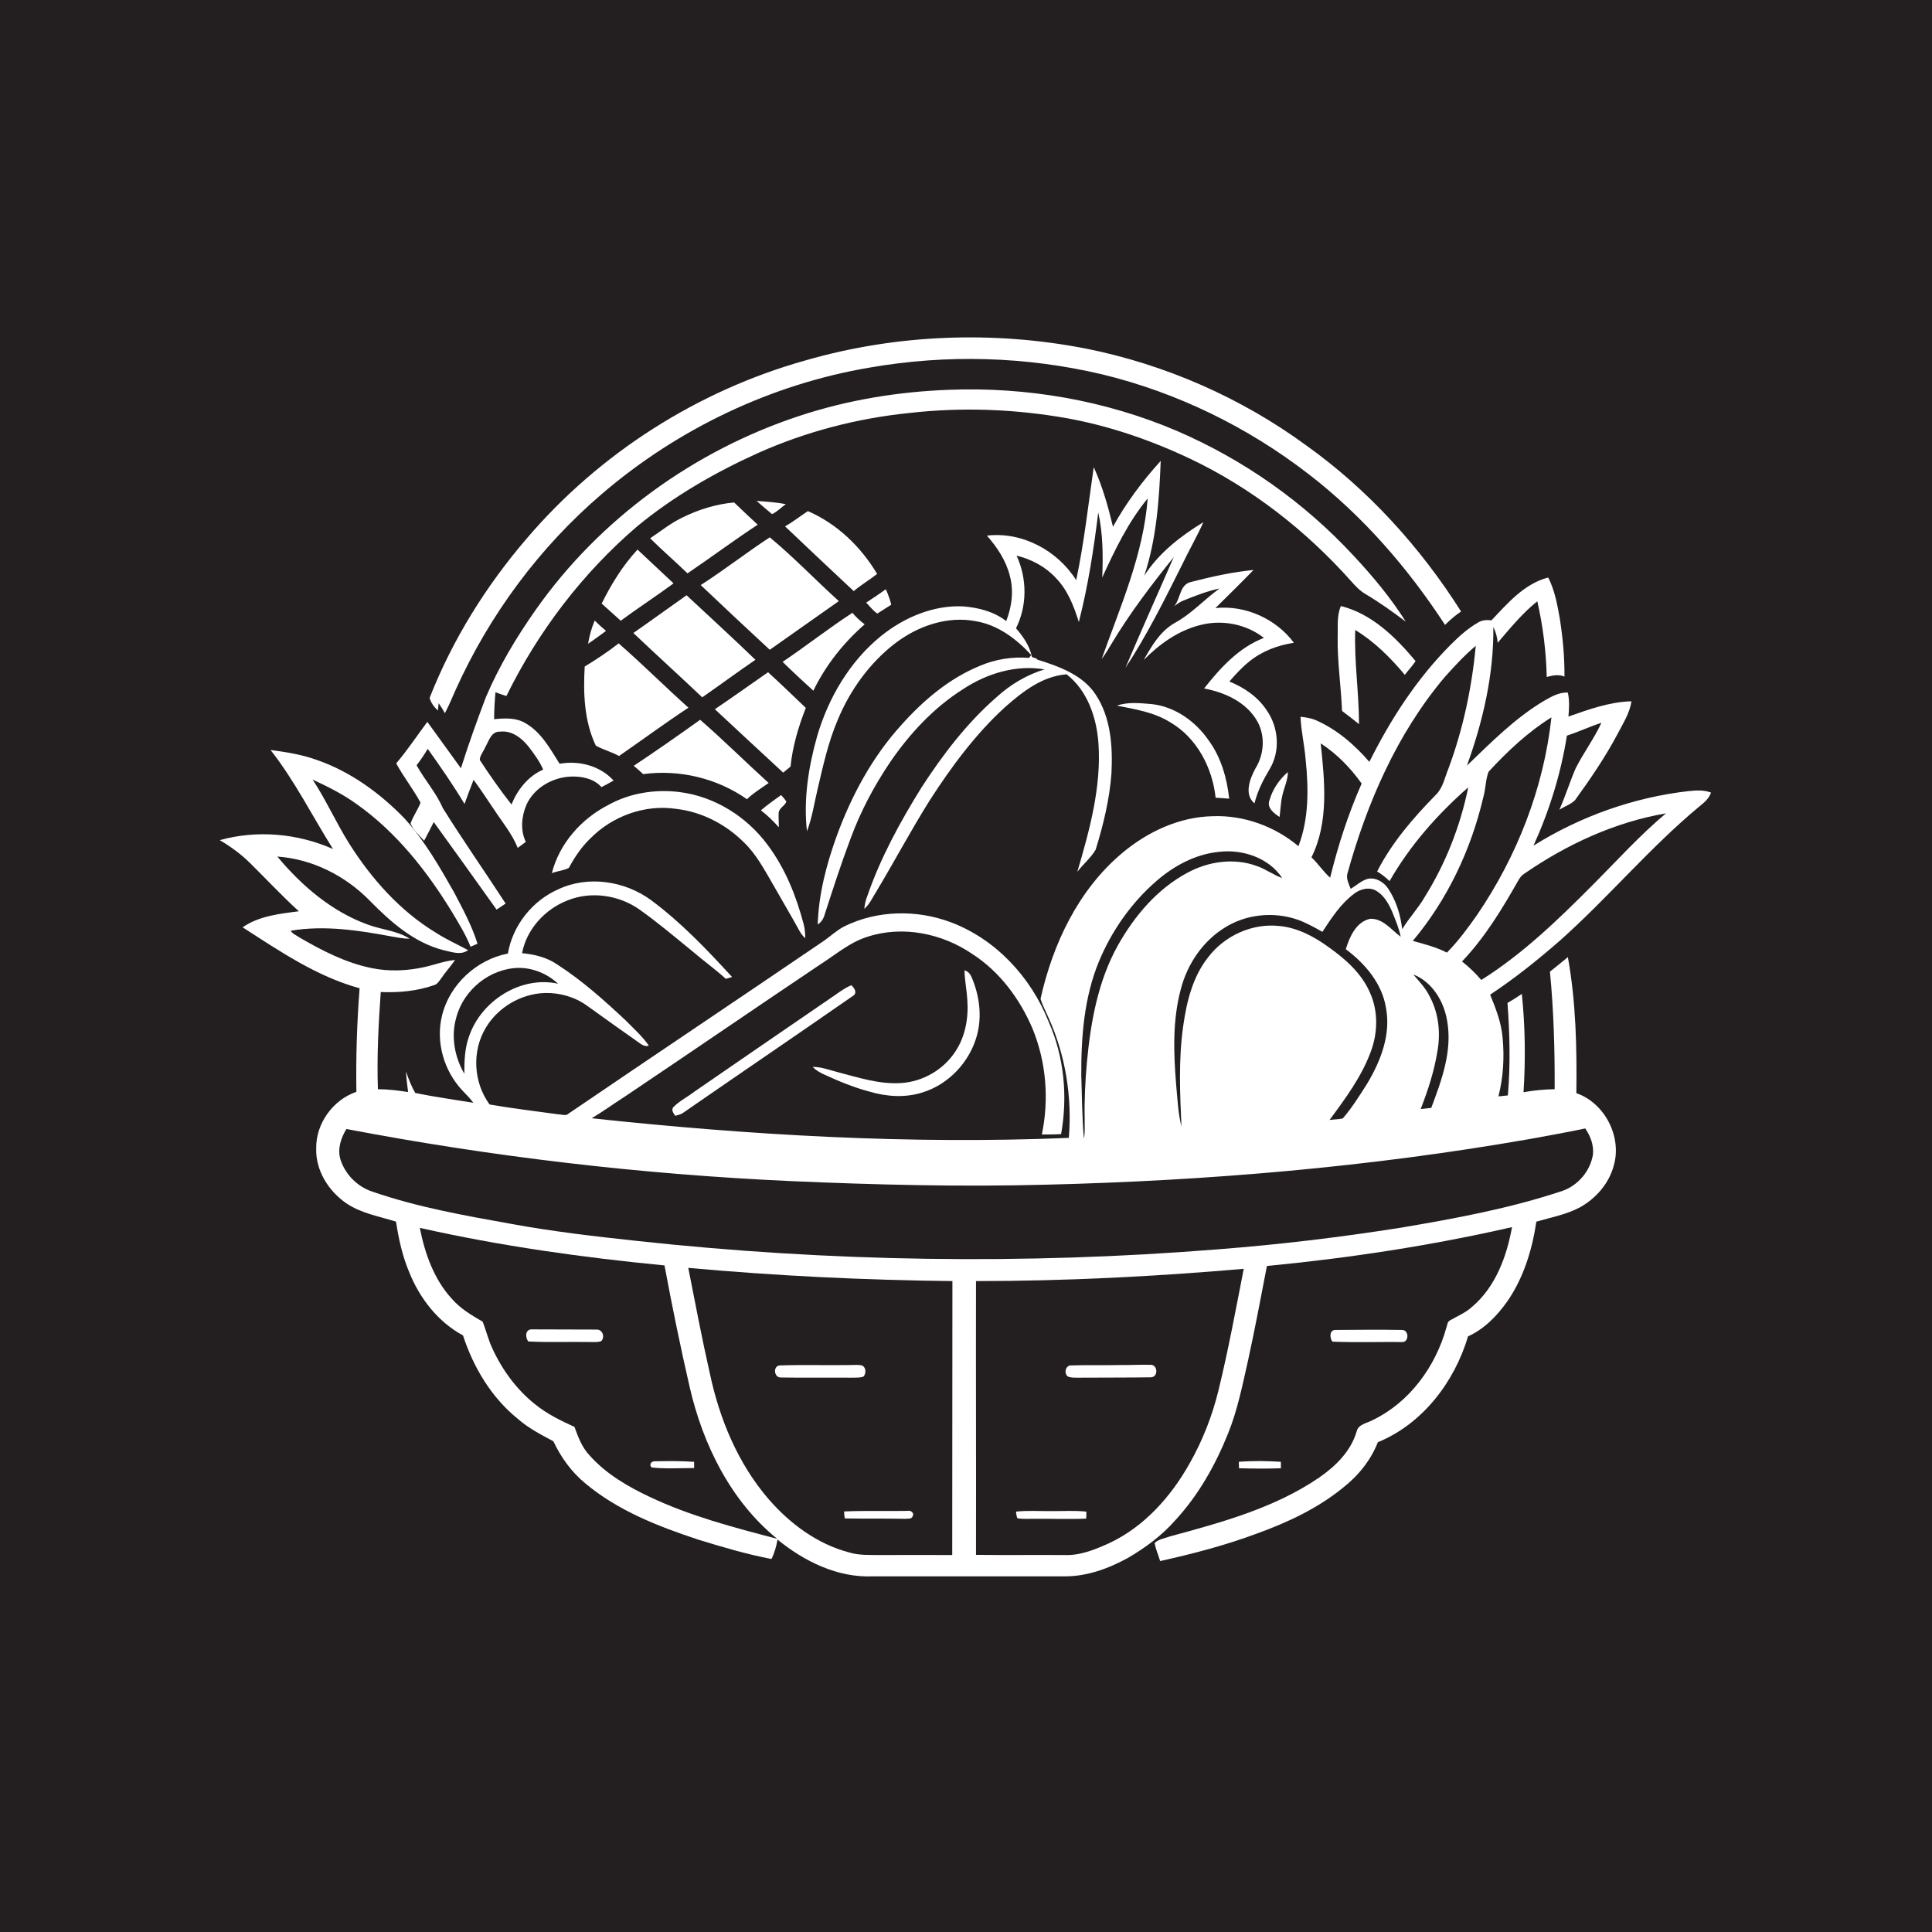<?xml version="1.0" encoding="utf-8"?>
<!-- Generator: Adobe Illustrator 19.2.0, SVG Export Plug-In . SVG Version: 6.00 Build 0)  -->
<svg version="1.1" id="Layer_1" xmlns="http://www.w3.org/2000/svg" xmlns:xlink="http://www.w3.org/1999/xlink" x="0px" y="0px"
	 viewBox="0 0 1024 1024" enable-background="new 0 0 1024 1024" xml:space="preserve">
<g>
	<path fill="#231F20" d="M0,0v1024h1024V0H0z M279.2,285.4C317.7,240.2,369.9,207,427,191c48.2-13.9,99.7-15.8,148.8-6.2
		c41.8,8.4,81.8,25.9,116.3,51.1c33,23.5,60.7,54.1,82.3,88.2c-3.1,2.1-5.9,4.5-8.5,7.1c-19.7-30.2-43.7-57.9-72.3-79.9
		c-32.3-25-69.8-43.3-109.5-52.9c-40.2-9.5-82.3-10.7-123-3.6c-52.3,8.8-101.9,32.5-142.1,67c-33,28.2-59.5,64-77.4,103.6
		c-1.9,4.2-3.6,8.5-5.8,12.6c-1-1.8-2.1-3.6-3.3-5.3c-0.1,1-0.3,2.9-0.4,3.9c-2-1.8-3.7-4.1-4.4-6.7
		C239.8,339.1,257.6,310.5,279.2,285.4z M720.3,383.8c-3-2.4-6-4.8-9-7c-0.5-13-2.5-25.8-2.3-38.8c0.2-5.6-0.6-11.5,1.7-16.8
		c16.4,4.1,29.1,16.6,39.6,29.2c-1.7,2.6-3.9,4.8-5.7,7.3c-7.6-9.1-16.1-17.6-26.3-23.8C717.7,350.6,720.3,367.1,720.3,383.8z
		 M226.5,382.6c6,8.2,11.8,16.4,17.8,24.6c4-12.7,8.5-25.2,13.2-37.6c7-16.5,16.3-32,26.6-46.6c33.8-48,83.7-84.1,139.4-102.5
		c25.6-8.5,52.5-12.9,79.5-13.9c41.2-1.6,82.9,5.6,120.8,21.8c35.3,15.2,67.4,37.8,93.5,66c10.2,10.9,19.8,22.4,27.8,35.1
		c-6.9-5.2-13.9-10.2-21.3-14.6c-3.1-1.8-5.5-4.4-7.8-7c-23.9-26.8-52.8-49.4-85.3-64.8c-20.7-9.8-42.5-17.3-65-21.4
		c-27.6-4.9-55.9-6-83.8-2.8c-27.6,2.8-54.8,9.9-80.1,21.2c-22.8,10.3-44.7,22.9-64,38.8c-29,24.8-52.6,55.8-69.4,90
		c-2-0.6-3.9-1.3-5.8-2c-0.4,4.8-0.7,9.5-0.7,14.3c5.6-0.6,11.6-0.9,16.6,2.1c8.4,4.8,13.1,13.6,18.1,21.5c10.3-1.8,21.4,1,28.6,8.9
		c-2.1,1.2-4.2,2.4-6.4,3.5c-4-4.5-10.3-5.8-16.1-5.6c-9.7,0.3-19.6,5.9-23.7,15c-2.6,6.1-3.3,13.5-0.3,19.6
		c-1.4,1.1-2.9,2.1-4.3,3.2c-3-7.5-8.2-13.7-12.6-20.4c-3.6-5.3-7-10.6-10.8-15.7c-1.6,4.3-3.3,8.5-4.8,12.8
		c-6-10-12.7-19.7-19.5-29.2c-1.8,3-3.7,5.9-5.9,8.7c4.3,7.8,10.3,14.4,13.9,22.7c10.7,17.1,22.3,33.7,33.3,50.6
		c-1.6,1.1-3.2,2.1-4.8,3.2c-11-15.5-22.2-31-33.3-46.4c-1.7,3.3-3.3,6.6-5.1,9.9c-2.6-2.9-5.6-5.5-7.2-9.1
		c1.3-3.9,3.9-7.3,5.3-11.1c-3.9-7.2-9-13.6-12.9-20.8C216.2,397.3,221.1,389.8,226.5,382.6z M661.9,350.8
		c-3.8,3.1-7.1,6.7-10.3,10.4c7.8,3.2,15.1,8.1,19.8,15.3c6.3,9,7.3,21.7,1.5,31.2c-3.4,5.7-6.4,11.6-8,18.1
		c-5.7-4.7-2.4-13.1,0.5-18.5c4.6-7.4,5.3-17.1,1.1-24.8c-5.7-10.3-17.2-15.5-28.3-17.6c8.6-10.9,18.4-21.7,31.7-26.8
		c-9.4-7.4-22.3-9.8-33.8-6.8c-11.6,2.9-21.6,10.1-29.9,18.5c4.2-7.4,8.7-15.2,16.4-19.6c8.9-4.8,15.6-12.4,23.8-18.3
		c-6.5,1.4-12.7,3.8-18.9,6.3c-1.9,0.7-3.6,1.9-5.2,3.2c3.5-4.1,2.9-11.8,9.2-13c10.8-2.8,21.8-5.2,32.9-6.3
		c-6.6,6.8-13.4,13.5-20.2,20.2c15.8-1.7,32.2,5.7,41.6,18.4C677.1,342,668.7,345.2,661.9,350.8z M682.6,409.2c0,4.3-2,8.2-2.9,12.3
		c-0.9,3.8-1,7.7-1.5,11.5c-3-1.9-7-5-5.3-9C674.5,418.3,678.1,413.1,682.6,409.2z M584.2,306.1c0.5-11.5,0.4-23.2-2.1-34.5
		c-2.4,19.5-5.4,39-10.3,58.1c-2.6-8.4-5.9-16.9-12.1-23.3c-5.5-6-13-10-20.9-11.9c5.6,12.1,5.7,26.5-0.3,38.5
		c3.6,4.2,6.9,8.8,8.2,14.2c0,2,2.4,1,3.1,2.4c11.4,3.6,24,8,30.9,18.5c8.1,12.2,9.1,27.5,8.4,41.7c-1,13.8-4.3,27.4-8.4,40.6
		c-2.6,4.4-6.7,7.7-9.7,11.7c6.5-22.1,12.8-45,11.2-68.2c-1-13.6-5.8-27.9-16.9-36.5c-12.8,1-23.2,9.1-32.5,17.3
		c-15.7,14.3-28.4,31.5-39.9,49.3c-10,15.9-18.8,32.5-28.4,48.5c-2,3.1-3.5,6.7-6.4,9.2c0.2-2.3,0.7-4.6,1.6-6.8
		c7-20.3,17.4-39.3,28.7-57.5c11.3-17.4,24-34.1,39.7-47.8c7.3-6.7,16-11.9,25.5-14.8c-15.2-2.6-30.6,2.2-43.2,10.5
		c-15.5,9.8-28.2,23.5-38.5,38.5c-8.6,12.7-15.8,26.3-21.1,40.7c-5,13.3-9.4,26.9-13.8,40.5c-0.6,2.1-1.8,3.9-3.6,5
		c0.5-16,4.6-31.7,10-46.7c7.8-21.4,18.8-41.9,34.2-58.9c11.7-13.1,25.4-24.8,41.8-31.5c8.2-3.5,17.2-4.9,26-4.2
		c0.4-0.5,0.8-1,1.2-1.5c-7.8-8.5-17.6-15.9-29.2-17.9c-15.3-3-31,2.5-43.1,11.8c-13.5,10.4-23.8,24.8-30.3,40.5
		c-5,11.7-7.7,24.1-10.6,36.4c-1.8,7.5-2.9,15.3-5.7,22.6c-1.9-16.9,0.8-34.1,5.4-50.4c6-20.4,17.3-39.7,34-53.2
		c12.1-9.7,27.5-16.3,43.2-15.6c8.1,0.6,16.5,2.7,23,7.8c3-7.6,4.1-16.1,1.9-24.1c-2-8-6.7-15-12.1-21.2
		c18.7-2.2,37.4,7.9,47.3,23.6c4.2-19.8,6.4-39.9,9.3-59.9c4.6,10.1,7.6,20.8,10.2,31.6c6.9-12.6,15.6-24.2,25.3-34.9
		c-0.8,20.5-2.2,41.2-8.7,60.8c7.7-12,19.3-21,31.3-28.3c-3.4,7.7-7.7,15-11.3,22.6c-9.3,18.6-18.6,37.3-30,54.6
		c8.3-19.7,17.1-39.1,25.6-58.7c-11.8,14.7-23.2,29.6-32.9,45.8c-1.7,2.8-3.3,5.6-5.3,8.2c9.9-27.8,22.1-55.3,24.4-85.1
		C597.9,276.8,590.9,291.5,584.2,306.1z M452.5,313.3c-12.2-11.4-24.3-22.8-36.4-34.3c4.2-2.4,8-5.4,12.1-8.1
		c15.5,6.7,28.1,18.9,36.7,33.3C460.8,307.4,456.4,310,452.5,313.3z M469.5,312.3c1.2,2.7,2.2,5.4,2.9,8.2c-2.5,1.5-4.9,3.2-7.4,4.7
		c-2.3-1.6-4-3.8-5.9-5.8C462.6,317.1,466.1,314.8,469.5,312.3z M412.8,438.5c-2.9-3.3-6-6.3-9.5-9c3.4-2.9,7-5.5,10.7-8.1
		c1,1.1,2,2.2,2.8,3.5c-0.9,2.3-3.8,3.3-4.1,5.9C412.6,433.4,412.8,436,412.8,438.5z M395.9,423.6c-15.8-11.1-35.8-15.9-55-13.3
		c-1.6-1.5-3.3-3-5-4.4c11.9-7.9,23.6-16.1,35.2-24.4c12.4,10.8,24.1,22.4,36.3,33.5C403.6,417.7,399.4,420.2,395.9,423.6z
		 M335.7,335.5c9.5-6.6,18.8-13.4,28.2-20c12.2,11.4,24.5,22.6,36.5,34.2c-9.5,6.5-18.7,13.3-28.2,19.9
		C360.2,358.2,347.8,347,335.7,335.5z M371.4,310.1c12.5-8,24.2-17.2,36.6-25.3c12.8,10.6,24.3,22.7,36.6,33.8
		c-12.2,8.6-24.4,17.2-36.6,25.8C395.8,333.1,383.5,321.6,371.4,310.1z M451.8,324.8c1.9,2.3,4.1,4.3,6.5,6.1
		c-11.2,9.8-20.7,21.7-27.2,35.2c-5.5-5-11-10.1-16.3-15.3C427.3,342.4,439.2,333,451.8,324.8z M409.2,272.5c-2.8-2.3-5.5-4.7-8.2-7
		c5.2,0.4,10.4,0.7,15.5,1.7C414.1,268.9,412,271.2,409.2,272.5z M401.6,278.1c-12.6,8.3-24.7,17.3-37.2,25.8
		c-6.5-6.3-13.4-12.2-19.8-18.6c5.6-3.7,10.8-8,16.9-10.9c8.6-4.3,18-7.2,27.6-8.1C393.2,270.2,397.3,274.2,401.6,278.1z M357,309.2
		c-9.2,6.8-18.8,13-28,19.8c-3.4-3-6.7-6.1-10.1-9.1c5.1-10.3,11.2-20.2,19-28.6C344.3,297.3,350.6,303.2,357,309.2z M321.2,334.4
		c-3.2,2.3-6.3,4.7-9.5,6.8c0.7-4.2,1.8-8.3,3.5-12.3C317.1,330.8,319.1,332.6,321.2,334.4z M327.9,341c12.6,11,24.5,22.9,37,34.1
		c-12.5,8.2-24.5,17.1-36.8,25.6c-3.9-2.2-8.4-3.3-12.3-5.5c-6.2-13-6.7-27.8-5.9-41.9C316.1,349.5,322.2,345.5,327.9,341z
		 M360.1,419.8c18.7,2.3,35.8,13.1,46.9,28.2c9.3,12.5,15.1,27.1,19,42c0.6,2.4,0.8,4.8,0.8,7.3c-1.2-1.1-2.2-2.4-3-3.8
		c-4.6-8.4-9.5-16.6-14.2-24.9c-4.6-7.9-8.9-16.1-15.6-22.4c-9.6-9.5-22.3-16-35.8-17.5c-16.4-2.4-33.5,3.8-45.1,15.5
		c-4.8,4.5-8.5,10.1-11.6,15.8c-2.8,1.5-6.1,1.6-9,2.8c4-15.8,15.7-28.9,30-36.2C333.9,420.3,347.3,418.2,360.1,419.8z M419,406.3
		c-1.3,1.1-2.6,2.1-3.9,3.2c-12.1-11.2-24.2-22.4-36.2-33.6c9.5-6.4,18.8-13.1,28.2-19.6c6.8,6.2,13.4,12.6,20,18.9
		C423.2,385.1,420.1,395.5,419,406.3z M610.6,373.2c12.3,1.4,23.1,9.2,30,19.2c6.6,9,9.7,20,10.9,30.9c-2.4-0.2-4.8-0.3-7.2-0.5
		c-1.7-16-10-31.8-24.1-40c-8.5-5.3-18.5-6.9-28.2-8.8C597.9,371.9,604.4,372.7,610.6,373.2z M901.1,427.1
		c-26.6,22-48.7,48.7-74.5,71.6c-11.7,10.2-23.8,19.9-36.8,28.5c3,7.3,5.9,14.7,6.6,22.7c1,10.4,0.4,21-2.2,31.2
		c1.6-0.2,3.3-0.3,5-0.5c1.4-16.3,1-32.7-0.2-49c2.6-1.5,5.1-3.1,7.6-4.8c1.8,17.3,2,34.8,0.9,52.1c5.4-1,11-1.5,16.5-1.6
		c0.1-20.8-0.5-41.6-2.5-62.3c3.2-2.5,6.3-5.1,9.5-7.7c4.3,23.8,4.8,48,4.5,72.1c15.1,5.2,24.3,23.2,19.8,38.5
		c-2.5,9.3-9.3,17.1-17.5,21.8c-7.3,4-15.6,5.5-23.5,7.8c-2.2,14.9-6.8,29.9-15.5,42.4c-5.4,7.6-12.1,14.5-20.7,18.4
		c-7.2,24.2-24.1,46.4-47.8,56.1c-3.8,9.7-10.5,17.9-18.7,24.3c-13.3,10.8-29.1,18.2-45.1,24c-16.8,6.3-34.1,10.8-51.6,14.7
		c-0.9-3.2-2.4-6.3-2.9-9.6c2.2-2.1,5.5-2.5,8.2-3.5c27.3-7.4,55.3-15,78.9-31.1c8.7-6,16.8-13.9,19.9-24.3c0.8-4.1,5.5-4.5,8.5-6.2
		c19.6-9.4,33.4-28.4,39.1-49c0.5-1.3,0.5-3.2,2-3.9c4-2.3,8.4-4.1,11.8-7.3c12.3-10.5,18.2-26.5,21-42.1
		c-42.8,9.8-86.3,16.4-129.9,20.6c-3.2,16.6-6.3,33.1-9.9,49.6c-3,13.2-5.6,26.6-10.7,39.2c-6.7,16.7-15.7,32.7-28,46
		c-7.1,8.1-15.9,14.6-25.2,20c-10.4,5.7-22,9.9-34.1,9.7c-33.7,0-67.3,0-101,0c-18.7,0.8-36.4-8-50.5-19.5
		c-0.6,3.6-1.6,7.1-3.2,10.3c-13.1-2.5-25.9-6.3-38.6-10.2c-21.3-7-42.8-15.4-60.1-29.9c-7.3-6-12.9-13.8-16.9-22.3
		c-6.6-3.5-13.3-7-19-12c-13.9-11.3-23.4-27.2-28.9-44.1c-13.2-7.1-23-19.7-28.5-33.5c-3.6-8.5-5.6-17.6-7-26.8
		c-8.9-2.8-18.5-4.4-26.3-9.7c-9.5-6.5-16.4-17.5-16-29.2c-0.2-13.1,8.9-25.7,21.3-29.9c-0.3-18.3,0.3-36.7,1.7-54.9
		c-22.7-6.2-42.4-19.7-62-32.3c8.6-6,19.6-7.2,29.8-8.5c-8.9-8.1-17.1-16.9-25.6-25.3c-4.9-4.9-10.4-8.9-16.3-12.4
		c19.7-5.5,41.3-3.6,60,4.7c-11-17.5-20.3-36.2-33.1-52.5c8.2,1.1,16.5,2.4,24.3,5.2c18,6.2,33.8,17.7,46.9,31.3
		c10.5,11.7,18.4,25.4,26.1,39c4.6,8.8,9.4,17.6,12.4,27.2c-1.2,0.5-2.5,1.1-3.7,1.6c-2.5-6.4-6.2-12.3-9.7-18.2
		c-13.3-21.8-29.5-42.4-50.5-57.3c-7.3-5.3-15.3-9.3-23.5-13.1c7.2,10.9,12.5,23,19.5,34.1c11.8,18.6,26.9,35.6,45.9,47.1
		c5.4,3.5,11.3,6.1,17,9.2c-3.9,2.9-8.8,0.9-13.1,0c-15.6-4-28-15-39-26.2c-12.9-13.2-30.4-22.1-49-23.4
		c12.8,15.4,28.8,29.1,47.8,36c7.4,2.8,15.6,3.2,22.3,7.5c-3.1,0.1-6.2-0.6-9.3-1.1c-17.6-3.3-35.8-6.1-53.7-3.1
		c0.9,1.7,3,2.4,4.5,3.5c12,7,24.6,13.5,38.3,16.3c9.2,1.9,18.8,1.5,27.9-0.5c5.5-1.2,10.8-3.3,16.4-3.8c-2.3,3.4-5.1,6.4-7.4,9.8
		c-1,1.3-1.9,3-3.6,3.5c-9.1,3.2-18.8,4.1-28.4,3.7c-1.2,17.1-2.1,34.3-1.5,51.5c5.4,0,10.7,0.7,16,1.5c-0.5-3.6-0.9-7.3-1.1-10.9
		c1.3,3.9,2.8,7.8,4.9,11.4c10.2,2.1,20.6,3.5,30.8,5.2c-1.7-2.3-3.7-4.3-5.7-6.4c-9.9-10.4-14.4-25.9-10.9-39.9
		c4-16.4,18.3-29.6,34.9-32.8c2.5-14.9,13-28.1,26.8-34.1c15.8-7.4,35.2-4.4,49.1,5.8c15.9,11.8,29.6,26.2,42.9,40.7
		c-0.8,0.3-2.5,0.8-3.3,1c-5.7-5.2-11.9-9.6-17.7-14.6c-9.2-7.5-18.3-15.2-28-22.1c-10.9-7.7-25.7-9.9-38.1-4.9
		c-12,4.6-21.8,15.3-24.2,28c6.5,0.6,13.1,2.2,18.5,5.9c13.4,8.6,25.3,19.3,36.8,30.1c4.1,4.2,8.6,8.2,11.9,13
		c-1.7,0.6-3.3-0.2-4.7-1.2c-9.4-6.6-18.8-13.3-28.1-20c-6.4-4.6-14.4-6.9-22.3-6.7c-12.6,0.4-24.8,7.5-31.3,18.4
		c-7.5,12.4-6.6,29,2,40.7c12,2.1,24.2,3.5,36.3,5.2c1.5,0,3.2,0.7,4.7,0.2c45.4-30.9,91-61.4,136.4-92.3c3.5-2.5,6.7-5.5,10.6-7.5
		c17.4-8.6,38.3-9,56.4-2.2c23.8,8.9,42.5,29.1,51.8,52.5c8.3,18.6,10.3,39.8,6.7,59.8c-3.4,0.2-6.8,0.2-10.2,0.2
		c3.9-18.7,2.3-38.4-4.9-56c-6.7-15.8-17.4-30.3-32-39.7c-16-10.9-36.9-15.2-55.5-9.1c-9.4,2.9-16.9,9.5-25.1,14.7
		c-34.7,23.3-69.1,46.9-103.8,70.2c-5.8,3.7-11.4,7.8-17.3,11.3c83.9,9,168.5,13.9,252.9,10.4c1.8-21.7-1.8-44-10.8-63.8
		c-1.4-3.3-3.2-6.5-4.2-9.9c6.5-29.1,20-57.7,43.2-77.2c13.4-11.3,30.4-19.3,48.2-19.6c16.4-0.6,32.8,5.4,45.3,15.9
		c5.6-14.6,5.4-30.7,3.8-46c-0.6-7.6-2.4-15-2.7-22.6c2.7,0.3,5.5,0.7,8.1,1.8c11.2,4.9,20.5,13,28.4,22.1
		c11.3-22.7,25.3-44.3,43.3-62.3c4.4-4.4,9-8.5,14.4-11.6c2.1-1.3,4.6-1.4,7-1.1c8.6-9.1,17.5-19.5,30.1-22.7
		c3.4,6.7,4.8,14.2,6.1,21.6c1.6,10.2,2.6,20.6,2.5,30.9c-3.1-1.3-6.3-0.6-9.4,0.2c-0.3-13.5-2-27-5-40.1c-8,6.4-14.4,14.3-21,22
		c-0.2-2.9-1-5.8-2.3-8.4c0.3,25.1-5.5,50-14,73.5c12.8-12.3,25.4-25.1,40.8-34.3c3.9-2.2,8-4.7,12.7-4.4c0.9,4.2,0.7,8.5,0.3,12.7
		c10.8-3.8,21.8-7.8,33.4-8.1c-0.9,6.4-4.6,11.9-7.5,17.6c-6.5,12.2-14.3,23.6-22.4,34.8c-2.3,2.3-5.6,3.3-8.3,5.1
		c3.2-7.2,5.5-14.7,8.6-21.9c4.2-8.3,9.8-15.8,13.7-24.2c-6.2,2-12.1,4.8-18.3,6.8c-3.2,20.2-9.3,39.8-17.7,58.3
		c24.8-15.5,53.1-25.6,82.2-28.9c4-0.4,8.1-0.7,11.9,0.8C905.6,423.5,903.3,425.3,901.1,427.1z M656.6,774.8
		c7.4-0.6,14.9-0.5,22.3,0c0,0.9,0,2.6,0,3.4c-7.4,0.3-14.8,0.2-22.2,0C656.7,777.3,656.6,775.6,656.6,774.8z M708,704.9
		c11.7-0.1,23.5-0.2,35.2,0c3.8,0.1,3.6,6.8-0.2,6.4c-12.3-0.1-24.6,0.3-36.8-0.2C704.6,709,704.6,704.7,708,704.9z M443.8,568.2
		c11.2,2.9,22.5,6.7,34.2,5.8c11.3-0.8,22.1-7.1,28.3-16.6c5.4-8,7.1-18,6.4-27.5c-0.3-5.2-1.4-10.4-1.5-15.6c1.9,0.5,3.1,2,3.8,3.7
		c4.1,9.6,5.6,20.6,2.8,30.8c-3.8,14-14.9,25.9-28.8,30.2c-9,2.9-18.8,2.3-27.7-0.3c-8.5-2.2-16.7-5.6-24.7-9.3
		c-2.2-1-4.2-2.2-5.9-3.9C435.2,565.4,439.5,567.1,443.8,568.2z M362.1,589.8c-1.2,0.9-2.8,1.2-4.2,1.6c-0.9-1.3-2.3-3-1-4.6
		c3.2-3.3,7.4-5.3,11-8.1c24.9-17.2,49.8-34.2,74.7-51.3c2.7-1.9,5.5-3.9,8.6-5.2c1.7,1.4,3.4,4.2,0.8,5.7
		C422.1,548.7,392,569.1,362.1,589.8z"/>
	<path fill="#231F20" d="M715.9,471.1c3-1.8,5.6-4.3,9-5.3c4.3-0.9,8.5,1.7,10.8,5.1c4.3,6.4,6.6,14,7.5,21.6
		c3.6-6,8.5-11.1,12-17.2c11.1-17.8,18.8-37.5,23-58c-16.3,14.3-30.9,30.8-41.7,49.7c-2-1.9-4.2-3.7-6.6-5.1
		c7.8-15.3,19.2-28.5,31.2-40.7c3.8-3.8,4.7-9.3,6.7-14.1c7.7-20.8,12.3-42.7,14.4-64.8c-6,5-11.3,10.8-16.5,16.6
		c-25.3,30-41.2,66.7-51.6,104.3C713.5,465.9,714.9,468.6,715.9,471.1z"/>
	<path fill="#231F20" d="M766.9,504.9c6-6.1,11.1-13,16-20c21.2-31.1,35.3-67.2,39.4-104.7c-12.5,7.8-23.3,18-33.3,28.8
		c-1.7,4.3-1.5,9.1-2.8,13.5c-6.5,27.8-19,54.3-37.4,76.2C755,500.4,761.2,502,766.9,504.9z"/>
	<path fill="#231F20" d="M287.9,407.9c-1.9-4.4-4.8-8.3-7.7-12.1c-3.6-4.6-9-8.8-15.2-8c-4.7-0.2-5.9,5-7.8,8.2
		c-0.9,2.3-2.9,4.4-2.9,6.8c5.3,8.1,10.8,16,16.8,23.6C274.3,418.5,279.9,411.4,287.9,407.9z"/>
	<path fill="#231F20" d="M705,465.2c4.2-17.1,9.6-33.8,16.7-49.9c-5.9-8.3-13.1-15.7-21.7-21.3c2.1,20.1,4.4,41.7-4.9,60.4
		C698.7,457.8,701.3,461.9,705,465.2z"/>
	<path fill="#231F20" d="M804.7,466.7c-8.6,15.2-17.7,30.2-29.8,42.9c3.7,2.9,7.1,6.2,10.2,9.8c22-13.8,40.8-32,59-50.3
		c12.8-12.8,25-26.4,38.9-38c-27,4.6-52.5,16.4-75,31.9C806.5,463.9,805.5,465.3,804.7,466.7z"/>
	<path fill="#231F20" d="M574.9,592.9c-0.2-10,0.3-20,1.2-30c2-21.4,5.9-43.1,16.5-62c8.8-15.6,20.9-29.9,36.9-38.4
		c11.1-6,24.7-7.9,36.6-3.5c4.7,1.6,8.8,4.7,13.5,6.4c-7.1-10.8-21.1-15.4-33.5-13.9c-12.4,1.2-23.7,7.3-33,15.3
		c-13.4,11.6-23.8,26.4-30.6,42.7c-7.9,19.1-9.5,40.1-9.4,60.5c0.4,11.2,0.4,22.3,1.4,33.5C575.2,600.1,574.8,596.5,574.9,592.9z"/>
	<path fill="#231F20" d="M649.4,491.5c-11.8,7.2-20,19.3-23.5,32.6c-4.5,16.6-3.9,34-2.5,51c0.7,7.4,1,14.8,2.8,22.1
		c-0.8-17.7-1.6-35.5,0.9-53.2c1.8-12.9,5-26.3,13.3-36.7c8.7-11.4,23.4-18.1,37.7-16.5c9.6,0.9,18.4,5.6,26.1,11.2
		c8.9,6.3,17.5,13.9,21.9,24.1c4.4,9.7,4.2,21,0.6,30.9c-4.9,13.5-13.5,25.1-22,36.6c2.3-0.3,4.7-0.3,7-0.8
		c4.9-5.7,8.9-12.1,12.9-18.4c7.2-12,12.7-26.1,10-40.2c-2.1-13-11.1-23.5-21.3-31.1c2-6.5,5.4-14.4,12.8-16.1
		c6.8-0.4,11.3,5.8,16.3,9.5c-0.9-4.6-2.8-8.9-4.5-13.2c-1.8-4.2-4.2-8.5-8.2-11c-3.7-2.4-8.7-1.2-12,1.4
		c-7.1,5.3-12,12.9-16.8,20.2c-4.3-2.4-8.6-4.9-13.3-6.5C675.1,483.1,660.7,484.5,649.4,491.5z"/>
	<path fill="#231F20" d="M295.8,521.4c-5.6-5.2-13.1-8.4-20.8-8.4c-15.2,0.2-29.2,11.5-33.1,26.1c-3,10-1,21.1,4.2,30
		c0-6.7,0.2-13.5,2.5-19.8C255,530.5,276,517,295.8,521.4z"/>
	<path fill="#231F20" d="M753,587.8c1.9-0.2,3.7-0.4,5.6-0.6c5.5-14.6,11.3-30.3,8.4-46.2c-1.7-10.3-7.9-20.6-17.9-24.5
		c3.1,3.7,6.6,7.3,8.7,11.7c4.7,8.8,5.8,19.1,4.1,28.8C760.2,567.6,756.9,577.8,753,587.8z"/>
	<path fill="#231F20" d="M419,626c-79-3.6-157.7-12.8-235.4-27.6c-2.9,4.7-4.8,10.5-3.2,16c2.5,8,9,14.6,17,17.2
		c23.7,8.2,48.5,12.6,73.1,17c22.2,4.1,44.6,6.7,67,9.1c102.1,11.1,205.2,12.7,307.6,4.5c32.6-2.5,65.1-6.4,97.4-11.5
		c28.9-4.9,57.8-10.2,85.6-19.5c8.3-2.9,14.8-10.5,16.2-19.3c0.5-4.9-1.3-9.8-4.1-13.8c-9.8,2.1-19.6,3.8-29.4,5.6
		c-84.5,14.8-170.2,22.1-256,24.2C509.6,629.1,464.3,628,419,626z"/>
	<path fill="#231F20" d="M365.5,735c-4.9-21.3-9.3-42.8-13.3-64.3c-43.5-4.2-87-10.3-129.7-19.9c2.7,13.6,7.5,27.3,17,37.6
		c4.5,5.2,10.4,8.7,16.3,12.1c1.9,4.7,3,9.7,5.2,14.3c5.2,11.3,12.8,21.7,22.6,29.5c6.3,5.1,13.6,8.7,20.9,12c1.9,5.4,4,10.9,8,15.1
		c8.7,9.8,20.2,16.5,31.9,22c21.5,10.2,44.6,16.2,67.5,22.2C387.3,795.6,372.5,765.6,365.5,735z M318.7,710.8
		c-1.8,0.7-3.8,0.5-5.8,0.5c-11-0.2-21.9,0.3-32.9-0.3c-1.7-2.1-1.7-6.5,1.9-6.4c11.4,0,22.8,0.1,34.1,0.1
		C319.3,704.4,320.8,708.6,318.7,710.8z M367.9,778.1c-7.5,0-15,0.5-22.5-0.3c-1.6-1.5-0.2-3.4,1.7-3.3c6.9-0.1,13.9-0.2,20.8,0.3
		C367.9,775.6,367.9,777.3,367.9,778.1z"/>
	<path fill="#231F20" d="M376.2,727.8c5.1,24.2,14.9,47.9,31.2,66.8c11.3,13,25.8,23.8,42.6,28.2c5.5,1.7,11.3,1.3,17,1.4
		c12.6-0.1,25.1,0,37.7,0c0-48.4,0.1-96.8,0.1-145.2c-46.8-0.5-93.5-2.8-140-7C368.5,690.7,372,709.3,376.2,727.8z M481,800.8
		c1.7-0.5,3.8,1.2,2.7,2.9c-0.6,1.6-2.4,1.1-3.7,1.3c-10.7-0.2-21.5,0-32.2-0.2c-0.3-1.2-0.4-2.5-0.4-3.7
		C458.6,800.6,469.8,801,481,800.8z M413.4,723.7c12.5-0.4,25.1,0,37.6-0.2c2,0,4.1-0.3,6.1,0.3c2,1.2,2,4.1,0.6,5.8
		c-2.1,0.8-4.4,0.5-6.7,0.6c-12.3-0.1-24.7,0.1-37.1-0.1C410.2,730.3,409.5,723.9,413.4,723.7z"/>
	<path fill="#231F20" d="M517.3,824.1c15.6,0.2,31.2,0,46.7,0.1c8.4,0.4,16.4-2.9,23.9-6.3c18.6-8.7,32.8-24.7,42.7-42.4
		c6.8-12,11.9-25,15.2-38.5c5.2-21.3,9.2-42.9,13.4-64.5c-47.2,4.1-94.5,6.5-141.9,6.5C517.2,727.4,517.4,775.8,517.3,824.1z
		 M568,723.7c8.4-0.3,16.9,0,25.3-0.2c5.7,0.1,11.5-0.3,17.2-0.1c3.3,0.8,3.2,6.5-0.5,6.6c-12.7,0.2-25.4,0.1-38.1,0.2
		c-1.9,0-3.9,0.1-5.7-0.5C563.6,728.2,564.7,723.3,568,723.7z M557,800.9c6.3,0.1,12.6-0.4,18.8,0.3c0,1.2,0,2.5-0.1,3.7
		c-8.9,0.4-17.8,0-26.7,0.1c-3.3-0.1-6.5,0.3-9.8-0.3c-0.4-1.1-0.6-2.3-0.7-3.5C544.7,800.5,550.9,801,557,800.9z"/>
</g>
</svg>

